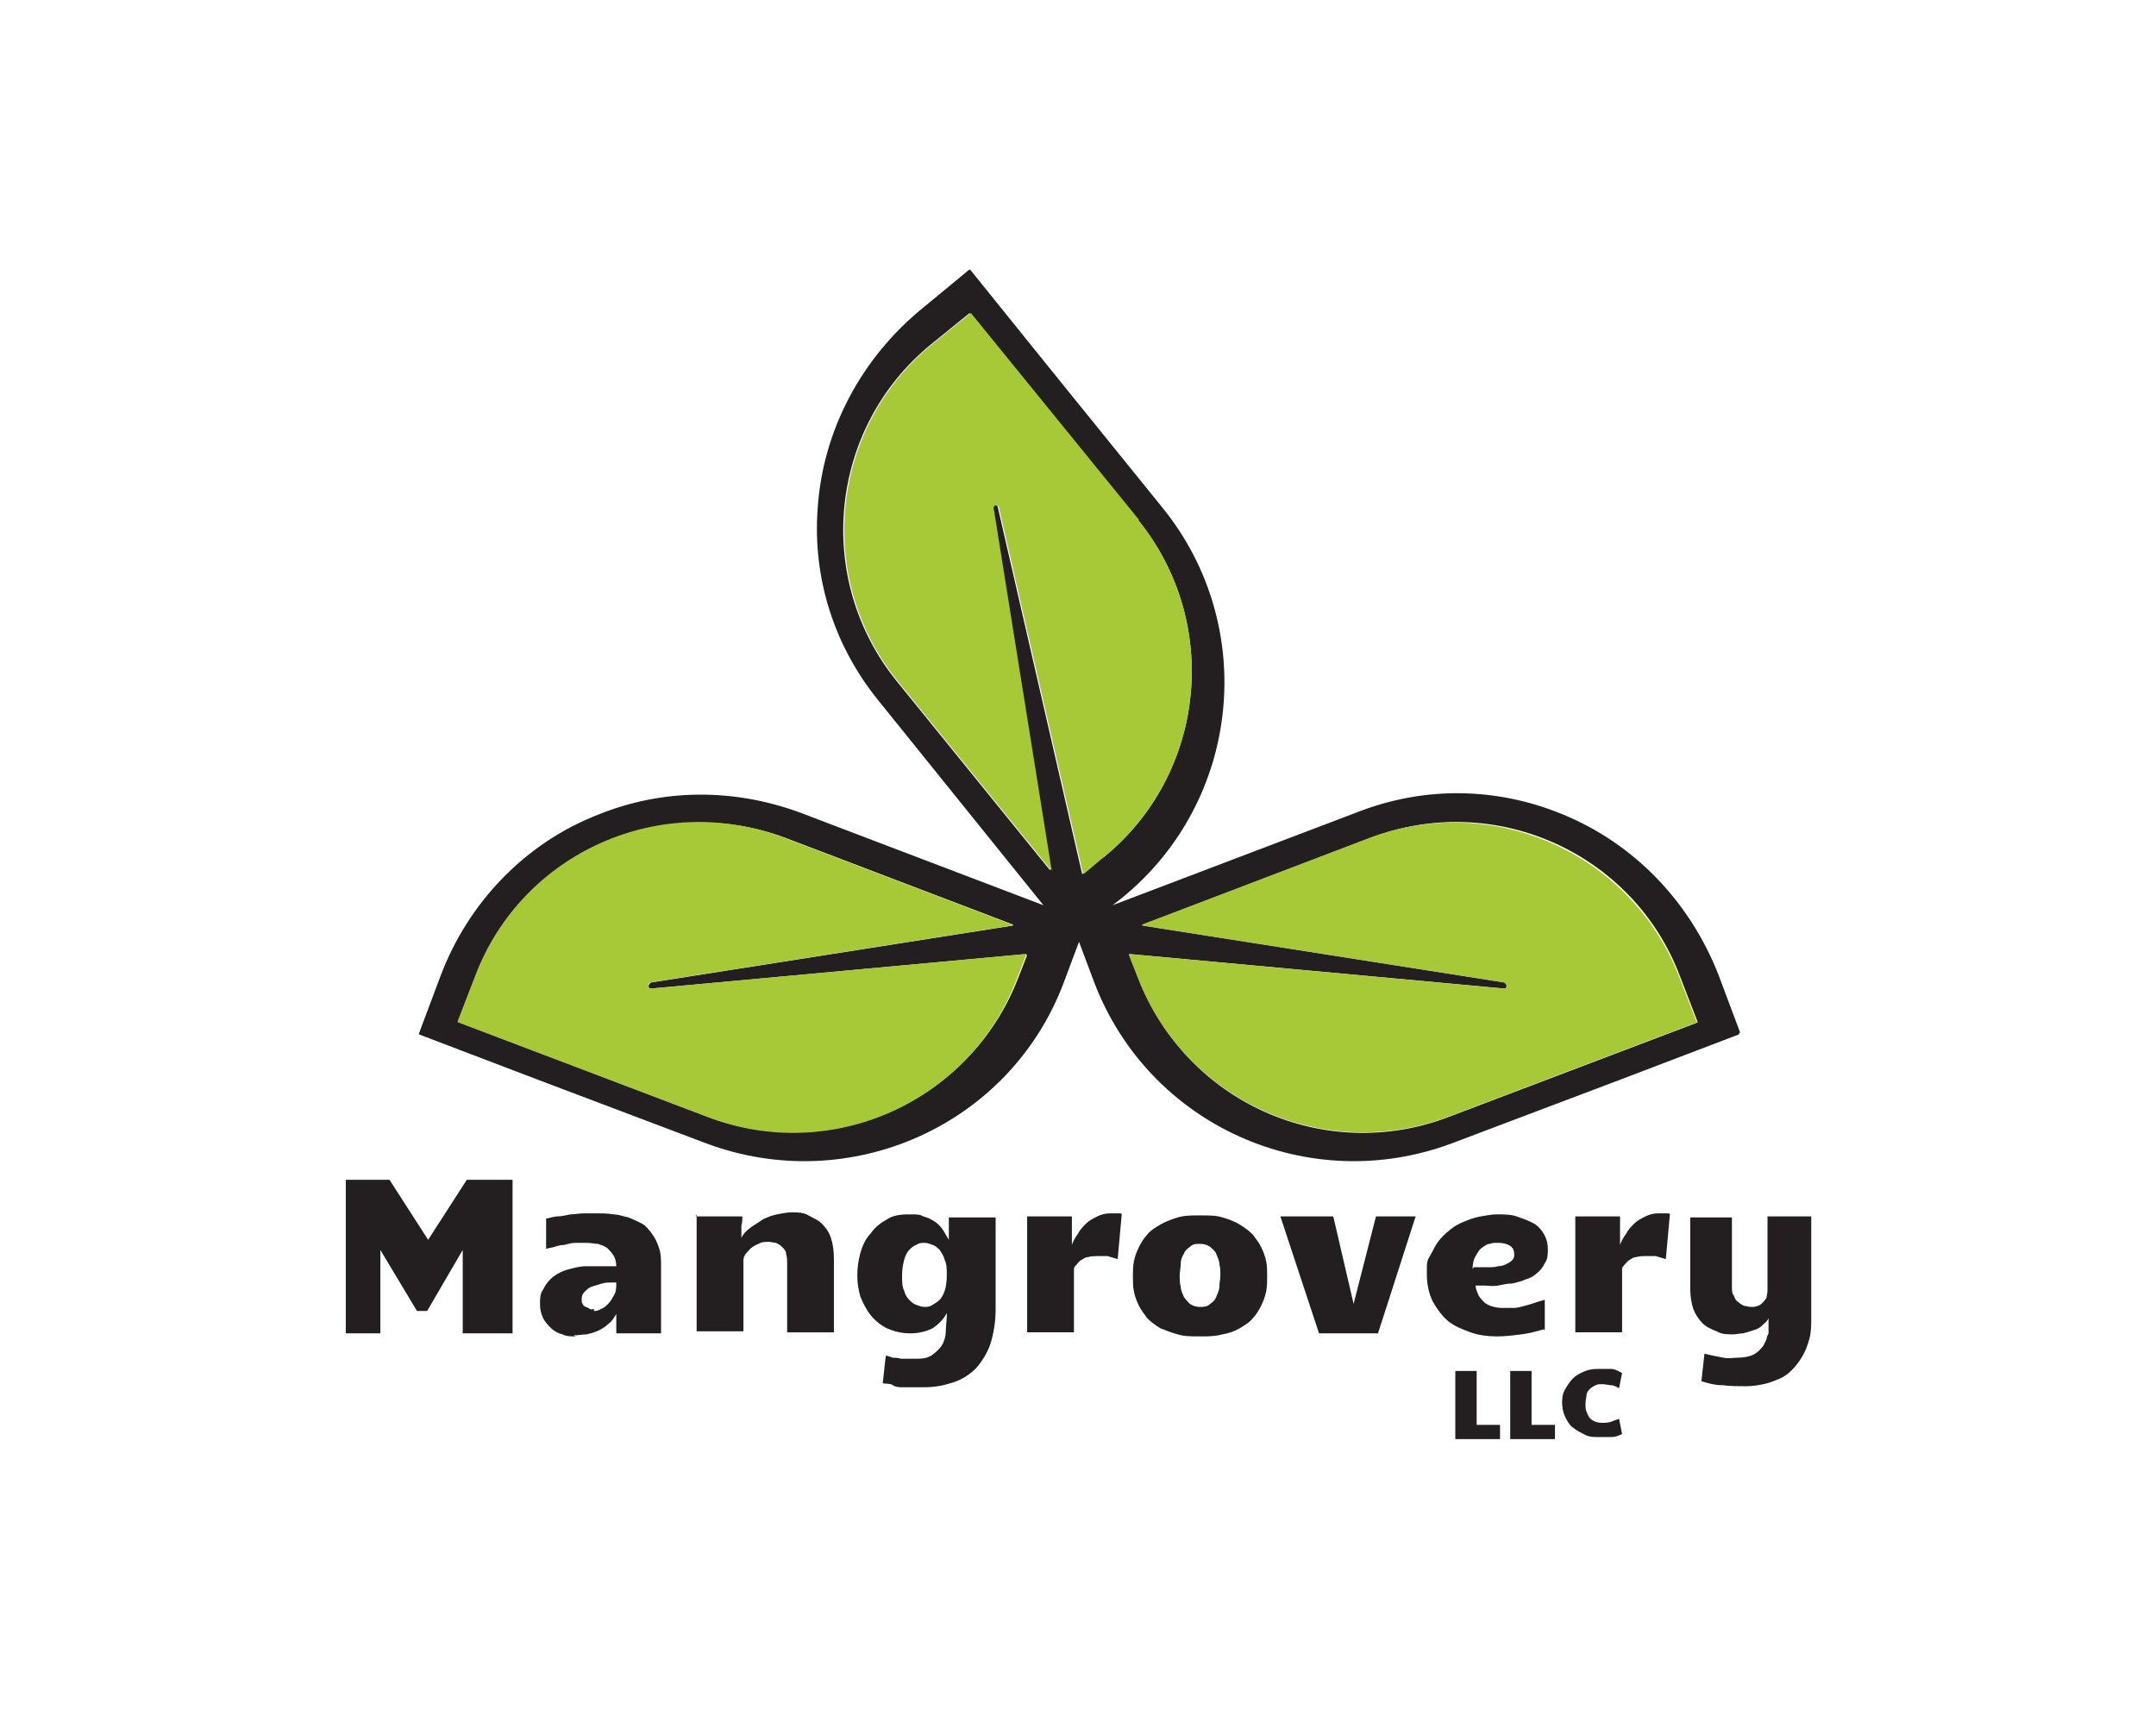 <svg viewBox="0 0 212 162.7" version="1.1" height="2.3in" width="2.9in" xmlns="http://www.w3.org/2000/svg" id="Layer_1">
  
  <defs>
    <style>
      .st0 {
        fill: #a7c938;
      }

      .st1 {
        fill: #231f20;
      }
    </style>
  </defs>
  <g>
    <path d="M171,98.9s0,0,0,.1l-11.8,4.5-16.4,6.2c-14.1,5.3-29.8-1.7-35.2-15.8l-1.5-4-1.5,4c-5.3,14.1-21.1,21.1-35.2,15.8l-16.4-6.2-11.8-4.5s0,0,0-.1l2.1-5.6c2.7-7.2,8.3-13.1,15.5-15.9,6.4-2.6,13.4-2.6,19.9-.2l23.9,9.1-16.2-20.1c-4.4-5.4-6.5-12.1-6-18.9.5-7.7,4.3-14.8,10.3-19.7l4.6-3.8s0,0,.1,0l7.9,9.8,11,13.6c9.5,11.7,7.7,28.9-4,38.4l-.9.7,24.2-9.2c6.5-2.5,13.5-2.4,19.9.2,7.2,2.9,12.7,8.7,15.5,15.9l2.1,5.6ZM166.9,97.8s0,0,0-.1l-1.7-4.4c-4.6-12.2-18.3-18.3-30.5-13.6l-22.3,8.5c0,0,0,.1,0,.1l35.6,5.6s0,0,0,0c.2.1.2.5,0,.6,0,0,0,0,0,0l-36.9-3.4c0,0-.1,0,0,.1l.9,2.3c4.6,12.2,18.3,18.3,30.5,13.6l24.5-9.3ZM108.5,81.6c10.1-8.2,11.6-23.1,3.4-33.2l-16.5-20.3s0,0-.1,0l-3.7,3c-10.1,8.2-11.6,23.1-3.4,33.2l15,18.5c0,0,.1,0,.1,0l-5.7-35.6s0,0,0,0c0-.3.4-.4.5-.1,0,0,0,0,0,0l8.3,36.1c0,0,0,0,.1,0l1.9-1.6ZM100.9,91.2c0,0,0-.1,0-.1l-36.9,3.4s0,0,0,0c-.3,0-.3-.4,0-.6,0,0,0,0,0,0l35.6-5.6c0,0,0-.1,0-.1l-22.3-8.5c-12.2-4.6-25.8,1.5-30.5,13.6l-1.7,4.4s0,0,0,.1l24.5,9.3c12.2,4.6,25.8-1.5,30.5-13.6l.9-2.3Z" class="st1"></path>
    <path d="M166.9,97.7s0,0,0,.1l-24.5,9.3c-12.2,4.6-25.8-1.5-30.5-13.6l-.9-2.3c0,0,0-.1,0-.1l36.9,3.4s0,0,0,0c.3,0,.3-.4,0-.6,0,0,0,0,0,0l-35.6-5.6c0,0,0-.1,0-.1l22.3-8.5c12.2-4.6,25.8,1.5,30.5,13.6l1.7,4.4Z" class="st0"></path>
    <path d="M111.9,48.4c8.2,10.1,6.7,25-3.4,33.2l-1.9,1.6s-.1,0-.1,0l-8.3-36.1s0,0,0,0c-.2-.2-.5-.1-.5.1,0,0,0,0,0,0l5.7,35.6c0,0,0,.1-.1,0l-15-18.5c-8.2-10.1-6.7-25,3.4-33.2l3.7-3s0,0,.1,0l16.5,20.3Z" class="st0"></path>
    <path d="M100.9,91.1c0,0,0,0,0,.1l-.9,2.3c-4.6,12.2-18.3,18.3-30.5,13.6l-24.5-9.3s0,0,0-.1l1.7-4.4c4.6-12.2,18.3-18.3,30.5-13.6l22.3,8.5c0,0,0,.1,0,.1l-35.6,5.6s0,0,0,0c-.2.1-.2.5,0,.6,0,0,0,0,0,0l36.9-3.4Z" class="st0"></path>
  </g>
  <g>
    <g>
      <path d="M33.9,113.3h4.4l3.8,5.9,3.8-5.9h4.5v15.1h-4.9v-8.2l-3.5,6h-1l-3.6-6v8.2h-3.4v-15.1Z" class="st1"></path>
      <path d="M56.6,128.7c-.5,0-.9,0-1.3-.2-.4-.1-.8-.3-1.1-.6-.3-.3-.6-.6-.8-1s-.3-.9-.3-1.4,0-1,.3-1.4c.2-.4.4-.7.7-1s.6-.5,1-.7c.4-.2.8-.3,1.2-.4.4-.1.9-.2,1.3-.2.5,0,.9,0,1.3,0s.6,0,.9,0c.3,0,.5,0,.8,0,0-.4-.1-.8-.3-1.1-.2-.3-.4-.5-.6-.7-.3-.2-.6-.3-.9-.4-.3,0-.7-.1-1.1-.1s-.7,0-1.1,0c-.4,0-.7.1-1.1.2-.3,0-.7.1-1,.2s-.6.1-.8.2v-3c.3,0,.7-.2,1.1-.2s.8-.1,1.3-.2c.4,0,.9-.1,1.3-.1.5,0,.9,0,1.3,0s1.1,0,1.6.1c.5,0,1,.2,1.5.3.5.2.9.4,1.3.6s.7.6,1,1c.3.4.5.8.7,1.4s.2,1.1.2,1.8v6.6h-4.4v-1.9c-.2.3-.4.7-.7.9-.3.3-.6.5-1,.7-.4.2-.8.3-1.2.4-.4,0-.9.1-1.3.1ZM58.4,126.2c.2,0,.4,0,.7-.2.3-.1.5-.3.7-.5s.4-.5.6-.9c.2-.3.2-.8.2-1.2h-.4c-.3,0-.7,0-1,.1s-.7.2-1,.3c-.3.1-.5.3-.7.5-.2.2-.3.4-.3.7s0,.4.1.5c0,.1.2.3.3.3.1,0,.2.1.4.2s.3,0,.4,0Z" class="st1"></path>
      <path d="M68.4,116.9h4.6c0,.2,0,.6-.1.9,0,.4,0,.8,0,1.2.2-.4.5-.7.9-1,.4-.3.8-.5,1.2-.8.4-.2.9-.4,1.4-.5s1-.2,1.5-.2,1.1,0,1.6.3.9.4,1.3.8.7.8.9,1.4c.2.6.3,1.3.3,2.1v7.2h-4.6v-6.6c0-.4,0-.8-.1-1.1,0-.3-.2-.5-.4-.7s-.4-.3-.6-.4c-.2,0-.5-.1-.7-.1s-.6,0-.8.1-.5.2-.8.4-.4.4-.6.6c-.2.2-.3.5-.3.7v7h-4.6v-11.5Z" class="st1"></path>
      <path d="M93.1,126.4c-.3.6-.8,1.1-1.4,1.5-.6.3-1.3.5-2.2.5s-1.6-.2-2.3-.5c-.6-.3-1.2-.8-1.6-1.3-.4-.5-.7-1.1-1-1.8-.2-.7-.3-1.4-.3-2.1s.1-1.5.3-2.2c.2-.7.5-1.4,1-1.9.4-.6.9-1,1.6-1.4.6-.4,1.3-.5,2.2-.5s1,0,1.4.2c.4.1.8.3,1.1.5.3.2.6.5.8.8.2.3.4.7.6,1,0,0,0-.2,0-.4,0-.2,0-.4,0-.6s0-.5,0-.7c0-.2,0-.4,0-.5h4.6v9c0,1.3-.2,2.4-.5,3.4-.3.9-.8,1.7-1.4,2.4-.6.6-1.3,1.1-2.2,1.4-.9.3-1.8.5-2.9.5s-.8,0-1.2,0c-.3,0-.7,0-1,0s-.6,0-.9-.2-.6-.1-1-.2l.3-2.7c.2,0,.4.1.7.2.3,0,.5,0,.8.1.3,0,.6,0,.8,0s.6,0,.8,0c.6,0,1.1-.1,1.5-.4s.7-.6.9-.9.4-.9.4-1.4.1-1.1.1-1.6ZM88.7,122.7c0,.6,0,1.1.2,1.5.1.4.3.7.5.9s.4.4.7.5c.3.1.5.2.8.2s.5,0,.8-.2.5-.3.7-.5c.2-.2.4-.6.5-.9s.2-.9.2-1.5,0-1.1-.2-1.5c-.1-.4-.3-.7-.5-1-.2-.2-.4-.4-.7-.5-.3-.1-.5-.2-.8-.2s-.5,0-.8.2c-.3.1-.5.3-.7.5s-.4.6-.5,1c-.1.4-.2.9-.2,1.5Z" class="st1"></path>
      <path d="M101,116.9h4.4c0,.2,0,.4,0,.6,0,.2,0,.5,0,.7v1.5c.1-.3.3-.7.6-1.1.2-.4.5-.7.8-1,.3-.3.7-.5,1.1-.7s.8-.3,1.3-.3.2,0,.3,0c.1,0,.2,0,.3,0,.1,0,.2,0,.3,0,0,0,.2,0,.2.1l-.4,4.4c-.3-.1-.7-.2-1-.3-.4,0-.7,0-.9,0s-.7,0-1,.1c-.3,0-.5.2-.7.3s-.3.3-.5.5-.2.3-.2.5v6.1h-4.6v-11.5Z" class="st1"></path>
      <path d="M118,128.7c-.8,0-1.6,0-2.2-.2-.7-.2-1.2-.4-1.7-.6-.5-.3-.9-.6-1.3-1-.3-.4-.6-.8-.8-1.2-.2-.4-.4-.9-.5-1.4s-.1-1-.1-1.5,0-1,.1-1.5.3-1,.5-1.4.5-.9.8-1.2c.3-.4.8-.7,1.3-1,.5-.3,1.1-.5,1.7-.7.7-.2,1.4-.2,2.2-.2s1.6,0,2.2.2c.7.2,1.2.4,1.7.7.5.3.9.6,1.3,1,.3.4.6.8.8,1.2s.4.9.5,1.4.1,1,.1,1.5,0,1-.1,1.5-.3,1-.5,1.4c-.2.4-.5.9-.8,1.2-.3.4-.8.7-1.3,1-.5.3-1.1.5-1.7.6-.7.2-1.4.2-2.2.2ZM116,122.7c0,.4,0,.8.1,1.1,0,.4.2.7.3,1,.2.3.4.5.6.7.3.2.6.3,1,.3s.7,0,1-.3c.3-.2.5-.4.6-.7s.3-.6.3-1c0-.4.1-.7.1-1.1s0-.8-.1-1.1c0-.4-.2-.7-.3-1s-.4-.5-.6-.7c-.3-.2-.6-.3-1-.3s-.7,0-1,.3c-.3.2-.5.4-.6.7-.2.3-.3.6-.3,1,0,.4-.1.7-.1,1.1Z" class="st1"></path>
      <path d="M125.9,116.9h5.2l2,8.6,2.2-8.6h3.9l-3.7,11.5h-5.8l-3.8-11.5Z" class="st1"></path>
      <path d="M151.8,128c-.7.2-1.4.4-2.2.5-.8.1-1.6.2-2.4.2s-1.8-.1-2.6-.4-1.6-.6-2.2-1.1c-.6-.5-1.1-1.2-1.5-1.9-.4-.8-.6-1.7-.6-2.8s0-1.2.3-1.7.5-1,.8-1.4c.3-.4.7-.8,1.2-1.2s.9-.6,1.4-.8c.5-.2,1-.4,1.6-.5s1.1-.2,1.6-.2c.8,0,1.5,0,2.2.3.6.2,1.1.4,1.6.7.4.3.7.7.9,1.1s.3.8.3,1.3,0,1-.3,1.4c-.2.4-.4.7-.8,1-.3.3-.7.5-1.1.6-.4.2-.9.3-1.3.4-.5,0-.9.1-1.4.2s-.9,0-1.4,0-.3,0-.4,0-.3,0-.4,0c0,.4.2.7.3,1,.2.3.4.5.6.7.3.2.5.3.9.4s.7.1,1.1.1.6,0,.9,0c.3,0,.6-.1,1-.2s.7-.2,1-.3.6-.2,1-.3v3ZM144.9,121.9c.2,0,.4,0,.7,0,.3,0,.5,0,.8,0,.3,0,.6,0,.9-.1.3,0,.6-.1.8-.2.2-.1.4-.2.6-.4.1-.1.2-.3.2-.5,0-.4-.1-.7-.4-.9s-.7-.3-1.2-.3-.5,0-.8.1c-.3,0-.5.2-.8.4s-.4.5-.6.8c-.2.3-.3.8-.3,1.3Z" class="st1"></path>
      <path d="M154.9,116.9h4.4c0,.2,0,.4,0,.6,0,.2,0,.5,0,.7v1.5c.1-.3.3-.7.6-1.1.2-.4.5-.7.8-1,.3-.3.7-.5,1.1-.7s.8-.3,1.3-.3.2,0,.3,0c.1,0,.2,0,.3,0,.1,0,.2,0,.3,0,0,0,.2,0,.2.1l-.4,4.4c-.3-.1-.7-.2-1-.3-.4,0-.7,0-.9,0s-.7,0-1,.1c-.3,0-.5.2-.7.3s-.3.3-.5.5-.2.3-.2.5v6.1h-4.6v-11.5Z" class="st1"></path>
      <path d="M173.5,116.9h4.6v9.9c0,.8,0,1.5-.2,2.2s-.4,1.2-.7,1.7c-.3.5-.6.9-1,1.3s-.8.7-1.3.9c-.5.2-1,.4-1.5.5-.5.1-1.1.2-1.7.2s-1.6,0-2.3-.1c-.8,0-1.5-.2-2.1-.4l.3-2.7c.8.2,1.4.3,1.9.4s.9,0,1.2,0c.7,0,1.3-.1,1.7-.3.4-.2.7-.5,1-.9.1-.2.2-.4.3-.6,0-.2.1-.4.2-.6,0-.2,0-.4,0-.7,0-.2,0-.5,0-.8-.1.3-.4.5-.6.7s-.5.4-.9.5c-.3.1-.6.2-1,.3-.3,0-.7.1-1,.1-.6,0-1.1,0-1.6-.3-.5-.2-1-.4-1.4-.8s-.7-.9-.9-1.4c-.2-.6-.3-1.3-.3-2.1v-6.9h4.1v6.8c0,.4,0,.7.2.9.1.3.2.5.4.6.2.2.4.3.6.4.2,0,.4.1.7.1s.4,0,.6-.1c.2,0,.4-.2.5-.3.1-.1.3-.3.4-.5,0-.2.1-.4.1-.7v-7.3Z" class="st1"></path>
    </g>
    <g>
      <path d="M143.1,132.1h2.1v5.3h2.3v1.4h-4.4v-6.7Z" class="st1"></path>
      <path d="M148.5,132.1h2.1v5.3h2.3v1.4h-4.4v-6.7Z" class="st1"></path>
      <path d="M153.6,135.4c0-.5,0-1,.3-1.5s.5-.8.8-1.1.7-.5,1.2-.7.9-.2,1.4-.2.7,0,1.1,0,.7.2,1.1.4l-.3,1.5c-.3-.2-.6-.3-.8-.3s-.5-.1-.8-.1-.5,0-.7.1-.4.2-.6.4-.3.4-.3.6-.1.5-.1.8,0,.6.1.8.2.5.3.6.3.3.6.4.5.1.7.1.5,0,.8-.1.5-.2.8-.3l.3,1.5c-.4.2-.7.3-1.1.3s-.7,0-1.1,0c-.5,0-1,0-1.4-.2s-.8-.4-1.2-.7-.6-.7-.8-1.1-.3-.9-.3-1.5Z" class="st1"></path>
    </g>
  </g>
</svg>